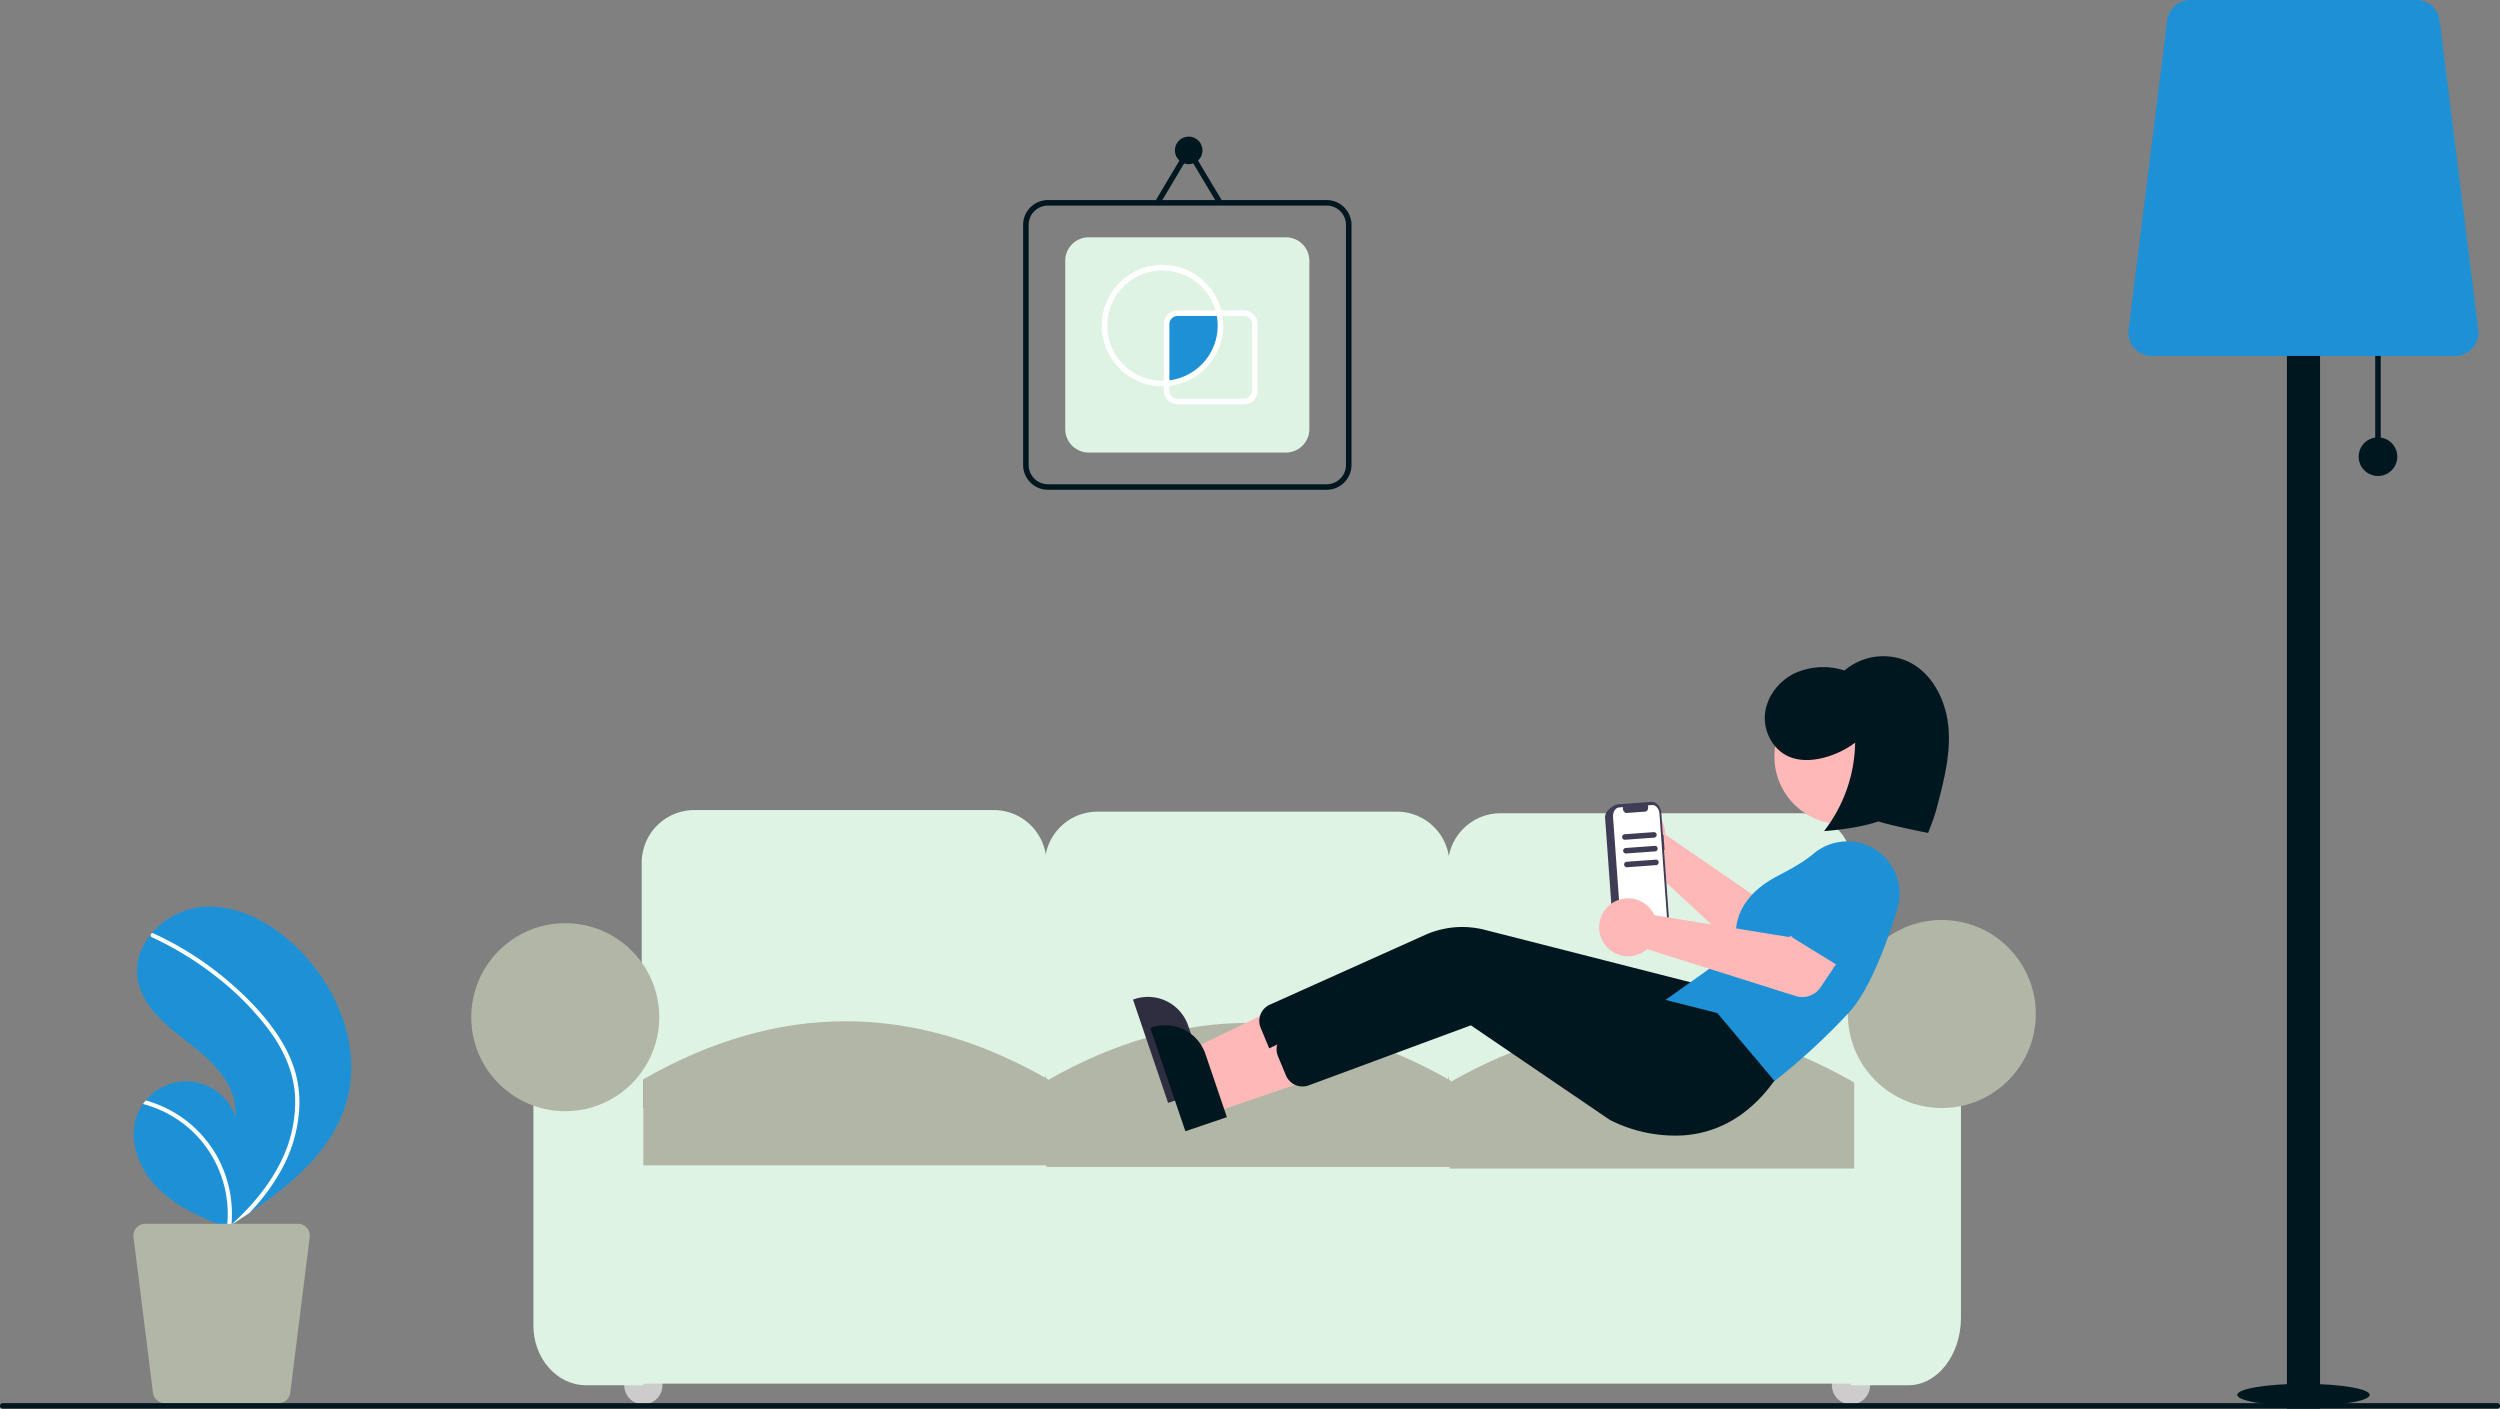 <?xml version="1.0" encoding="UTF-8" standalone="no"?>
<svg
   width="906"
   height="510.5"
   artist="Katerina Limpitsouni"
   role="img"
   source="https://undraw.co/"
   version="1.1"
   viewBox="0 0 906 510.5"
   id="svg34"
   sodipodi:docname="Housing seekers 2.svg"
   inkscape:version="1.3 (0e150ed6c4, 2023-07-21)"
   xmlns:inkscape="http://www.inkscape.org/namespaces/inkscape"
   xmlns:sodipodi="http://sodipodi.sourceforge.net/DTD/sodipodi-0.dtd"
   xmlns="http://www.w3.org/2000/svg"
   xmlns:svg="http://www.w3.org/2000/svg">
  <rect x="0" y="0" width="906" height="510.5" fill="#808080" stroke="none"/>
  <defs
     id="defs34" />
  <sodipodi:namedview
     id="namedview34"
     pagecolor="#505050"
     bordercolor="#eeeeee"
     borderopacity="1"
     inkscape:showpageshadow="0"
     inkscape:pageopacity="0"
     inkscape:pagecheckerboard="0"
     inkscape:deskcolor="#505050"
     inkscape:zoom="0.66777042"
     inkscape:cx="412.56694"
     inkscape:cy="301.75041"
     inkscape:window-width="1366"
     inkscape:window-height="705"
     inkscape:window-x="-8"
     inkscape:window-y="-8"
     inkscape:window-maximized="1"
     inkscape:current-layer="svg34" />
  <g
     fill="#dff3e4"
     id="g2"
     style="fill:#00171f;fill-opacity:1">
    <ellipse
       cx="834.78"
       cy="505.5"
       rx="24"
       ry="4"
       id="ellipse1"
       style="fill:#00171f;fill-opacity:1" />
    <rect
       x="860.78"
       y="123.5"
       width="2"
       height="42"
       id="rect1"
       style="fill:#00171f;fill-opacity:1" />
    <rect
       x="828.78"
       y="96.5"
       width="12"
       height="414"
       id="rect2"
       style="fill:#00171f;fill-opacity:1" />
  </g>
  <path
     transform="translate(-147 -194.75)"
     d="m1036.7 323.75h-109.88a8.5 8.5 0 0 1-8.434-9.554l14-112a8.514 8.514 0 0 1 8.434-7.446h81.875a8.514 8.514 0 0 1 8.434 7.446l14 112a8.5 8.5 0 0 1-8.434 9.554z"
     fill="#ff312e"
     id="path2"
     style="fill:#1e91d6;fill-opacity:1" />
  <circle
     cx="861.78"
     cy="165.5"
     r="7"
     fill="#dff3e4"
     id="circle2"
     style="fill:#00171f;fill-opacity:1" />
  <path
     transform="translate(-147 -194.75)"
     d="m272.56 594.11c-5.052 17.526-19.804 29.795-35.191 40.217q-3.223 2.183-6.448 4.266c-0.015 0.006-0.03 0.02-0.044 0.026-0.103 0.066-0.207 0.133-0.303 0.2-0.444 0.286-0.888 0.572-1.328 0.855l0.242 0.109s0.237 0.126-0.022 0.02c-0.077-0.032-0.158-0.061-0.235-0.094-8.939-3.605-18.037-7.476-24.888-14.23-7.106-7.014-11.26-18.014-7.411-27.228a17.592 17.592 0 0 1 1.905-3.419c0.312-0.447 0.648-0.874 0.998-1.294a18.856 18.856 0 0 1 32.386 5.73c1.131-10.526-7.549-19.343-15.901-25.848-8.356-6.502-17.851-13.583-19.467-24.051-0.902-5.824 1.123-11.468 4.812-15.999 0.114-0.138 0.228-0.275 0.346-0.409a27.518 27.518 0 0 1 17.687-9.489c12.813-1.332 25.259 5.451 34.568 14.359 14.982 14.334 24.039 36.35 18.296 56.278z"
     fill="#dff3e4"
     id="path3"
     style="fill:#1e91d6;fill-opacity:1" />
  <path
     transform="translate(-147 -194.75)"
     d="m248.48 571.19a46.779 46.779 0 0 1 5.604 12.361 40.62 40.62 0 0 1 1.404 11.997 52.044 52.044 0 0 1-6.816 23.685 74.903 74.903 0 0 1-11.299 15.099q-3.223 2.183-6.448 4.266c-0.015 0.006-0.03 0.02-0.044 0.026-0.103 0.066-0.207 0.133-0.303 0.2-0.444 0.286-0.888 0.572-1.328 0.855 0 0 0.479 0.235 0.219 0.129-0.077-0.032-0.158-0.061-0.235-0.094a41.405 41.405 0 0 0-13.249-35.651 41.76 41.76 0 0 0-17.146-9.226c0.312-0.447 0.648-0.874 0.998-1.294a43.295 43.295 0 0 1 7.147 2.704 42.424 42.424 0 0 1 19.182 18.493 43.374 43.374 0 0 1 4.723 23.801c0.367-0.333 0.735-0.673 1.092-1.01 6.793-6.333 12.826-13.602 16.91-21.992a48.416 48.416 0 0 0 5.07-22.907c-0.333-8.653-3.781-16.668-8.773-23.646a101.35 101.35 0 0 0-19.21-19.798 115.16 115.16 0 0 0-23.892-14.751 0.828 0.828 0 0 1-0.417-1.063 0.704 0.704 0 0 1 0.346-0.409 0.613 0.613 0 0 1 0.532 0.023c1.054 0.485 2.1 0.977 3.139 1.49a116.47 116.47 0 0 1 24.062 15.873c7.083 6.038 13.751 12.938 18.733 20.838z"
     fill="#fff"
     id="path4" />
  <path
     transform="translate(-147 -194.75)"
     d="m199.63 638.25h55.364a4.283 4.283 0 0 1 4.25 4.814l-7.054 56.434a4.29 4.29 0 0 1-4.25 3.752h-41.255a4.29 4.29 0 0 1-4.25-3.752l-7.054-56.434a4.283 4.283 0 0 1 4.25-4.814z"
     fill="#b1b6a6"
     id="path5" />
  <circle
     cx="233.14"
     cy="502.01"
     r="6.929"
     fill="#ccc"
     id="circle5" />
  <circle
     cx="670.8"
     cy="502.01"
     r="6.929"
     fill="#ccc"
     id="circle6" />
  <g
     fill="#dff3e4"
     id="g10">
    <path
       transform="translate(-147 -194.75)"
       d="m507.16 600.33h-108.55a19.076 19.076 0 0 1-19.054-19.054v-73.906a19.076 19.076 0 0 1 19.054-19.054h108.55a19.076 19.076 0 0 1 19.054 19.054v73.906a19.076 19.076 0 0 1-19.054 19.054z"
       id="path6" />
    <path
       transform="translate(-147 -194.75)"
       d="m653.24 600.91h-108.55a19.076 19.076 0 0 1-19.054-19.054v-73.906a19.076 19.076 0 0 1 19.054-19.054h108.55a19.076 19.076 0 0 1 19.054 19.054v73.906a19.076 19.076 0 0 1-19.054 19.054z"
       id="path7" />
    <path
       transform="translate(-147 -194.75)"
       d="m799.33 601.49h-108.55a19.076 19.076 0 0 1-19.054-19.054v-73.906a19.076 19.076 0 0 1 19.054-19.054h108.55a19.076 19.076 0 0 1 19.054 19.054v73.906a19.076 19.076 0 0 1-19.054 19.054z"
       id="path8" />
    <rect
       x="215.82"
       y="401.54"
       width="478.08"
       height="99.889"
       id="rect8" />
    <path
       transform="translate(-147 -194.75)"
       d="m380.14 696.76h-20.786c-10.506 0-19.054-9.705-19.054-21.634v-104.24h39.84z"
       id="path9" />
    <path
       transform="translate(-147 -194.75)"
       d="m838.59 696.76h-20.786v-142.04h39.84v117.63c0 13.461-8.548 24.413-19.054 24.413z"
       id="path10" />
  </g>
  <g
     fill="#b1b6a6"
     id="g14">
    <path
       transform="translate(-147 -194.75)"
       d="m526.8 617.07h-146.66v-31.179q73.329-42.063 146.66 0z"
       id="path11" />
    <path
       transform="translate(-147 -194.75)"
       d="m672.88 617.65h-146.66v-31.179q73.329-42.063 146.66 0z"
       id="path12" />
    <path
       transform="translate(-147 -194.75)"
       d="m818.96 618.23h-146.66v-31.179q73.329-42.063 146.66 0z"
       id="path13" />
    <circle
       cx="204.85"
       cy="368.63"
       r="34.066"
       id="circle13" />
    <circle
       cx="703.71"
       cy="367.47"
       r="34.066"
       id="circle14" />
  </g>
  <path
     transform="translate(-147 -194.75)"
     d="m750.36 495.48a10.527 10.527 0 0 1 0.107 1.654l40.834 28.144 10.889-5.155 9.928 15.417-18.391 11a8 8 0 0 1-9.549-1.002l-41.354-38.382a10.497 10.497 0 1 1 7.535-11.675z"
     fill="#ffb8b8"
     id="path14" />
  <path
     transform="translate(-147 -194.75)"
     d="m792.09 522.86a4.495 4.495 0 0 1 2.446-2.838l20.533-9.408a12.497 12.497 0 0 1 13.696 20.909l-16.974 15.01a4.5 4.5 0 0 1-6.752-0.917l-12.398-19.048a4.495 4.495 0 0 1-0.551-3.707z"
     fill="#1E91D6"
     id="path15" />
  <path
     transform="translate(-147 -194.75)"
     d="m749.85 497.32-0.205 0.015-0.56-7.745c-0.179-2.476-1.781-4.377-3.577-4.247l-11.906 0.862c-1.796 0.13-5.102 2.387-4.923 4.862l0.144 1.995 2.93 40.496c0.179 2.476 3.775 4.233 5.572 4.103l11.906-0.862c1.796-0.13 3.107-2.242 2.928-4.718l-2.115-29.232 0.205-0.015z"
     fill="#3f3d56"
     id="path16" />
  <path
     transform="translate(-147 -194.75)"
     d="m748.39 489.67 3.07 42.428c0.134 1.849-0.845 3.426-2.187 3.524l-11.963 0.866c-1.342 0.097-2.538-1.323-2.671-3.172l-3.07-42.428c-0.134-1.849 0.845-3.426 2.187-3.524l1.451-0.105a1.847 1.847 0 0 0 0.784 2.028 0.889 0.889 0 0 0 0.443 0.086l6.821-0.494c0.638-0.047 1.103-0.797 1.038-1.676a2.132 2.132 0 0 0-0.128-0.592l1.554-0.112c1.342-0.097 2.538 1.323 2.671 3.172z"
     fill="#fff"
     id="path17" />
  <polygon
     points="433.56 392.89 429.62 381.28 472.51 360.54 478.33 377.67"
     fill="#ffb8b8"
     id="polygon17" />
  <path
     transform="translate(-147 -194.75)"
     d="m570.32 594.43-12.723-37.427 0.473-0.161a15.386 15.386 0 0 1 19.52 9.615l3.2e-4 9.2e-4 7.771 22.859z"
     fill="#2f2e41"
     id="path18" />
  <path
     transform="translate(-147 -194.75)"
     d="m750.8 595.92a52.352 52.352 0 0 1-26.592-5.567l-50.439-34.313-58.895 21.809a6.52 6.52 0 0 1-8.113-3.652l-2.886-6.943a6.467 6.467 0 0 1 3.339-8.425l56.267-25.268a32.886 32.886 0 0 1 21.508-1.86l78.112 19.905 20.647 24.52-0.229 0.316c-10.136 13.984-22.159 18.714-32.718 19.478z"
     fill="#2f2e41"
     id="path19"
     style="fill:#00171f;fill-opacity:1" />
  <circle
     cx="667.6"
     cy="274.15"
     r="24.561"
     fill="#ffb8b8"
     id="circle19" />
  <path
     transform="translate(-147 -194.75)"
     d="m789.38 587.06-39.529-29.417 26.958-19.16c-0.771-2.482-4.192-16.67 14.516-26.341 5.921-3.061 10.188-5.696 12.681-7.831a19.142 19.142 0 0 1 12.738-4.647 18.974 18.974 0 0 1 17.831 24.56c-3.901 12.68-10.115 29.483-17.565 37.518a232.61 232.61 0 0 1-27.331 25.093z"
     fill="#1E91D6"
     id="path20" />
  <polygon
     points="439.83 403.18 435.88 391.57 478.78 370.82 484.6 387.96"
     fill="#ffb8b8"
     id="polygon20" />
  <path
     transform="translate(-147 -194.75)"
     d="m576.58 604.71-12.723-37.427 0.473-0.161a15.386 15.386 0 0 1 19.52 9.615l3.1e-4 9.3e-4 7.771 22.859z"
     fill="#00171f"
     id="path21" />
  <path
     transform="translate(-147 -194.75)"
     d="m757.07 606.21a52.352 52.352 0 0 1-26.592-5.567l-50.439-34.313-58.895 21.809a6.52 6.52 0 0 1-8.113-3.652l-2.886-6.943a6.467 6.467 0 0 1 3.339-8.425l56.267-25.268a32.885 32.885 0 0 1 21.508-1.86l78.112 19.905 20.647 24.52-0.229 0.316c-10.136 13.984-22.159 18.714-32.718 19.478z"
     fill="#00171f"
     id="path22" />
  <path
     transform="translate(-147 -194.75)"
     d="m745.73 524.95a10.527 10.527 0 0 1 0.805 1.449l48.952 7.951 7.634-9.321 15.573 9.682-11.91 17.814a8 8 0 0 1-9.058 3.183l-53.806-16.98a10.497 10.497 0 1 1 1.811-13.777z"
     fill="#ffb8b8"
     id="path23" />
  <path
     transform="translate(-147 -194.75)"
     d="m795.16 531.82a4.495 4.495 0 0 1 0.996-3.612l14.527-17.293a12.497 12.497 0 0 1 21.329 13.031l-8.914 20.832a4.5 4.5 0 0 1-6.494 2.063l-19.359-11.906a4.495 4.495 0 0 1-2.085-3.114z"
     fill="#1E91D6"
     id="path24" />
  <path
     transform="translate(-147 -194.75)"
     d="m808.03 495.95a53.614 53.614 0 0 0 11.276-32.064 33.102 33.102 0 0 1-11.206 5.413c-4.292 1.143-9.01 1.373-13.051-0.468-5.689-2.591-9.053-9.2-8.408-15.417s4.942-11.772 10.537-14.56a24.858 24.858 0 0 1 18.267-1.106 21.719 21.719 0 0 1 23.334-3.114c8.694 4.267 13.502 14.148 14.336 23.797s-1.645 19.242-4.103 28.609l-0.278 1.058c-0.765 2.916-2.989 8.512-2.989 8.512s-12.916-2.549-18.047-4.183c-7.438 2.688-19.668 3.524-19.668 3.524z"
     fill="#00171f"
     id="path25" />
  <g
     fill="#3f3d56"
     id="g28">
    <path
       transform="translate(-147 -194.75)"
       d="m746.46 498.31-10.524 0.761a1 1 0 0 1-0.144-1.995l10.524-0.761a1 1 0 1 1 0.144 1.995z"
       id="path26" />
    <path
       transform="translate(-147 -194.75)"
       d="m746.82 503.29-10.524 0.761a1 1 0 1 1-0.144-1.995l10.524-0.761a1 1 0 0 1 0.144 1.995z"
       id="path27" />
    <path
       transform="translate(-147 -194.75)"
       d="m747.18 508.28-10.524 0.761a1 1 0 0 1-0.144-1.995l10.524-0.761a1 1 0 0 1 0.144 1.995z"
       id="path28" />
  </g>
  <path
     transform="translate(-147 -194.75)"
     d="M1052,705.25H148a1,1,0,0,1,0-2h904a1,1,0,0,1,0,2Z"
     fill="#00171f"
     id="path29" />
  <path
     transform="translate(-147 -194.75)"
     d="m627.78 372.25h-101a9.01 9.01 0 0 1-9-9v-87a9.01 9.01 0 0 1 9-9h101a9.01 9.01 0 0 1 9 9v87a9.01 9.01 0 0 1-9 9zm-101-103a7.008 7.008 0 0 0-7 7v87a7.008 7.008 0 0 0 7 7h101a7.008 7.008 0 0 0 7-7v-87a7.008 7.008 0 0 0-7-7z"
     fill="#dff3e4"
     id="path30"
     style="fill:#00171f;fill-opacity:1" />
  <path
     transform="translate(-147 -194.75)"
     d="m613.01 358.75h-71.466a8.51 8.51 0 0 1-8.5-8.5v-61a8.51 8.51 0 0 1 8.5-8.5h71.466a8.51 8.51 0 0 1 8.5 8.5v61a8.51 8.51 0 0 1-8.5 8.5z"
     fill="#dff3e4"
     id="path31" />
  <circle
     cx="430.78"
     cy="54.5"
     r="5"
     fill="#f2f2f2"
     id="circle31"
     style="fill:#00171f;fill-opacity:1" />
  <polygon
     points="441.29 74.014 430.78 56.451 420.33 74.011 418.61 72.989 430.78 52.549 443.01 72.986"
     fill="#dff3e4"
     id="polygon31"
     style="fill:#00171f;fill-opacity:1" />
  <path
     transform="translate(-147 -194.75)"
     d="m589.28 312.75a21.023 21.023 0 0 0-0.496-4.5h-15.004a4 4 0 0 0-4 4v21.424a20.986 20.986 0 0 0 19.5-20.924z"
     fill="#1E91D6"
     id="path32" />
  <path
     transform="translate(-147 -194.75)"
     d="m568.28 334.75a22 22 0 1 1 21.481-26.713l0.265 1.213h-16.247a3.003 3.003 0 0 0-3 3v22.356l-1.103 0.078c-0.463 0.034-0.926 0.066-1.397 0.066zm0-42a20 20 0 0 0 0 40c0.168 0 0.334-0.005 0.5-0.013v-20.487a5.006 5.006 0 0 1 5-5h13.722a20.115 20.115 0 0 0-19.222-14.5z"
     fill="#fff"
     id="path33" />
  <path
     transform="translate(-147 -194.75)"
     d="m597.78 341.25h-24a5.006 5.006 0 0 1-5-5v-3.507l0.929-0.066a19.944 19.944 0 0 0 18.098-24.213l-0.265-1.214h10.238a5.006 5.006 0 0 1 5 5v24a5.006 5.006 0 0 1-5 5zm-27-6.664v1.664a3.003 3.003 0 0 0 3 3h24a3.003 3.003 0 0 0 3-3v-24a3.003 3.003 0 0 0-3-3h-7.787a21.813 21.813 0 0 1 0.287 3.5 22.06 22.06 0 0 1-19.5 21.836z"
     fill="#fff"
     id="path34" />
</svg>
